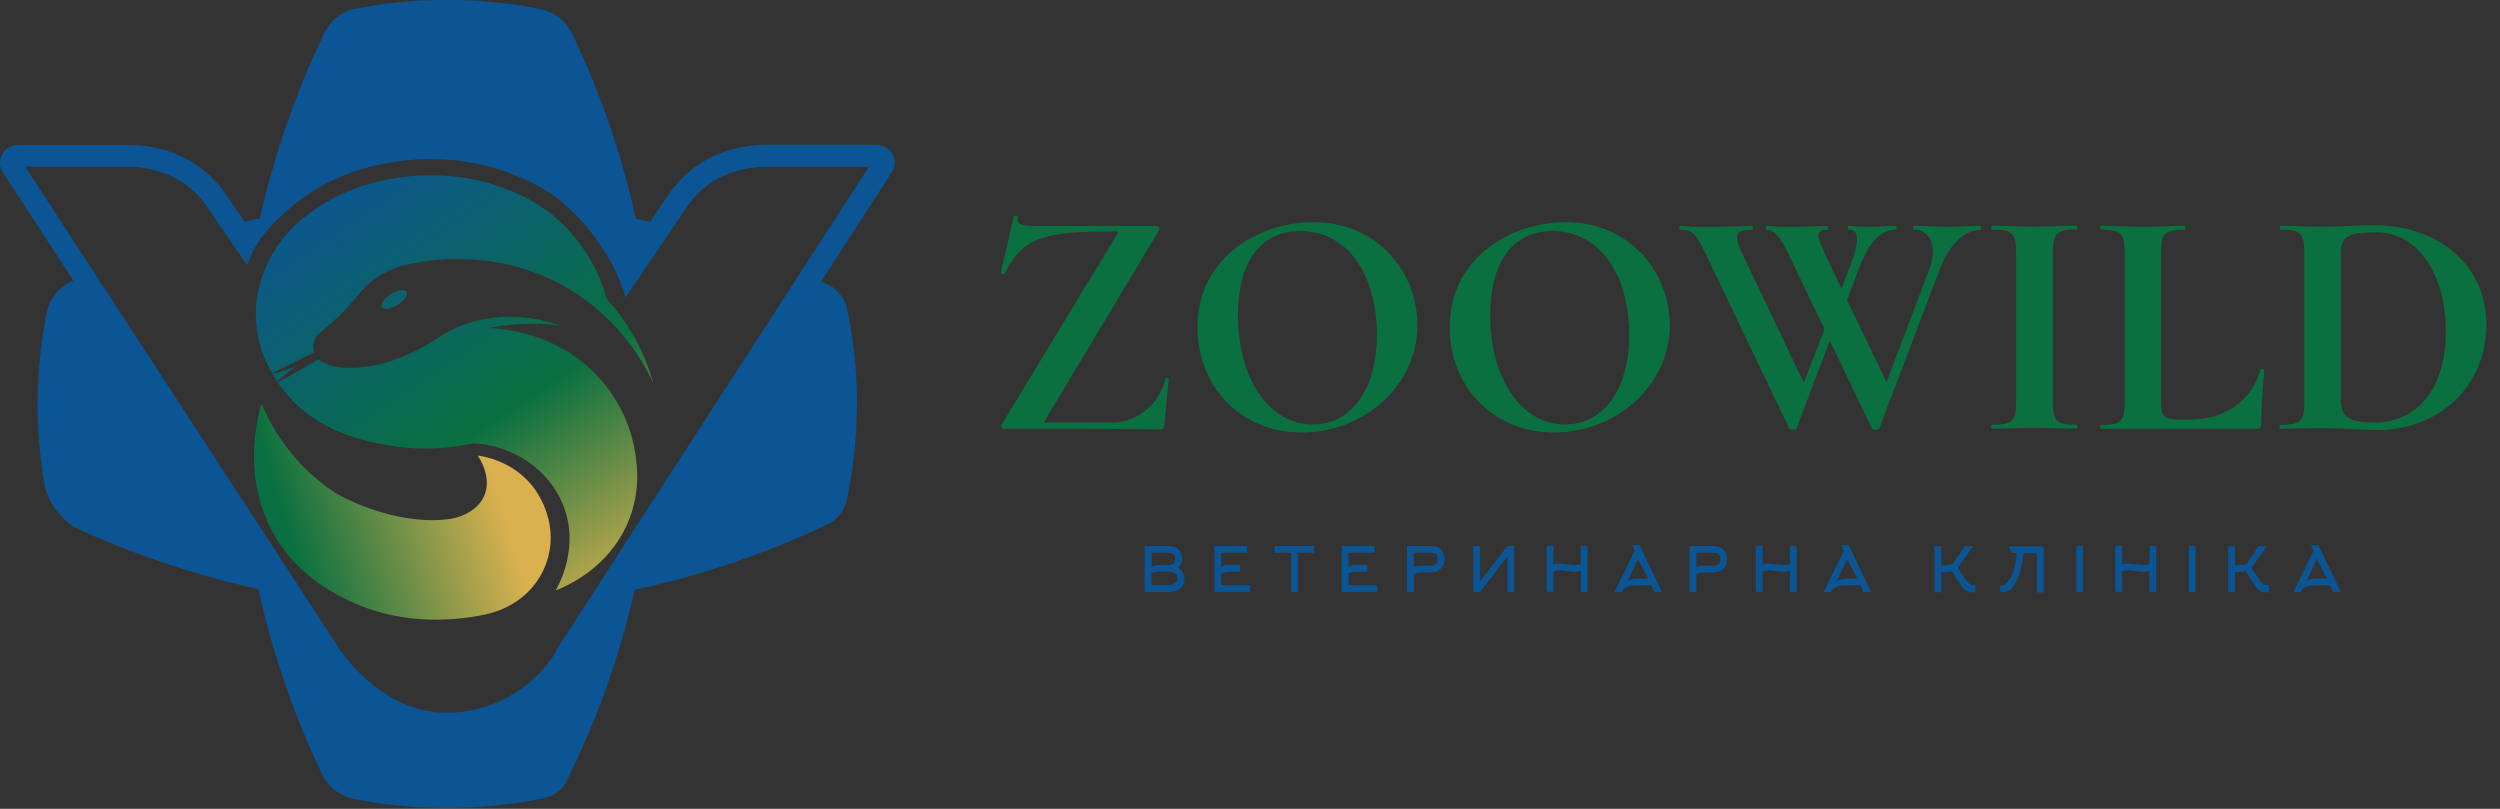 <svg width="136" height="44" viewBox="0 0 136 44" fill="none" xmlns="http://www.w3.org/2000/svg">
<rect x="0" y="0" width="136" height="44" fill="#333333" stroke="none"/>
<path d="M48.508 9.372C48.707 9.079 48.721 8.695 48.551 8.388C48.374 8.073 48.041 7.878 47.672 7.878H41.629C40.722 7.885 39.837 8.059 39 8.416C38.937 8.444 38.88 8.465 38.823 8.492C37.874 8.925 37.045 9.624 36.422 10.511L35.359 12.082C35.224 12.047 35.111 12.019 35.09 12.012C34.955 11.977 34.82 11.95 34.686 11.922C34.65 11.915 34.622 11.908 34.594 11.901C33.644 7.612 32.256 4.19 31.129 1.837C30.796 1.138 30.151 0.643 29.386 0.489C28.076 0.23 26.531 0.028 24.788 0C24.731 0 24.668 0 24.611 0C24.441 0 24.271 0 24.094 0C23.924 0 23.761 4.26162e-07 23.591 0.007C23.428 0.007 23.265 0.014 23.095 0.021C22.939 0.028 22.776 0.035 22.613 0.049C22.457 0.063 22.301 0.07 22.145 0.084C21.99 0.098 21.841 0.105 21.685 0.126C21.536 0.14 21.387 0.161 21.239 0.175C21.097 0.189 20.948 0.21 20.806 0.23C20.665 0.251 20.53 0.265 20.388 0.293C20.254 0.314 20.119 0.335 19.985 0.356C19.857 0.377 19.722 0.398 19.595 0.426C19.545 0.433 19.503 0.44 19.453 0.454C19.382 0.468 19.311 0.482 19.241 0.496C19.007 0.552 18.695 0.663 18.376 0.901C17.994 1.187 17.788 1.516 17.696 1.697C17.682 1.725 17.668 1.76 17.654 1.788C17.618 1.865 17.583 1.935 17.547 2.011C17.512 2.088 17.477 2.165 17.441 2.242C17.406 2.319 17.363 2.395 17.328 2.472C17.292 2.556 17.25 2.633 17.214 2.717C17.179 2.801 17.136 2.884 17.101 2.961C17.066 3.045 17.023 3.129 16.988 3.213C16.952 3.296 16.91 3.387 16.874 3.471C16.832 3.555 16.796 3.646 16.761 3.736C16.726 3.827 16.683 3.918 16.648 4.009C16.605 4.1 16.57 4.19 16.534 4.288C16.492 4.386 16.456 4.477 16.414 4.567C16.378 4.665 16.336 4.763 16.3 4.861C16.265 4.959 16.222 5.056 16.187 5.154C16.152 5.252 16.109 5.35 16.074 5.454C16.031 5.552 15.996 5.657 15.96 5.755C15.918 5.86 15.882 5.964 15.847 6.069C15.804 6.174 15.769 6.279 15.734 6.383C15.698 6.488 15.656 6.6 15.62 6.705C15.585 6.809 15.542 6.921 15.507 7.033C15.471 7.145 15.429 7.256 15.393 7.368C15.358 7.48 15.316 7.592 15.28 7.703C15.245 7.815 15.209 7.934 15.174 8.046C15.138 8.164 15.103 8.276 15.068 8.395C15.032 8.513 14.997 8.632 14.961 8.751C14.926 8.87 14.89 8.988 14.855 9.107C14.82 9.233 14.784 9.351 14.749 9.47C14.713 9.596 14.678 9.715 14.643 9.84C14.607 9.966 14.572 10.092 14.543 10.217C14.508 10.343 14.473 10.469 14.444 10.595C14.409 10.72 14.38 10.846 14.345 10.979C14.309 11.111 14.281 11.237 14.253 11.37C14.225 11.503 14.189 11.635 14.161 11.761C14.154 11.803 14.147 11.838 14.132 11.88C13.92 11.929 13.594 12.005 13.31 12.068L12.241 10.511C11.624 9.631 10.795 8.932 9.846 8.499C9.789 8.472 9.726 8.444 9.669 8.423C8.84 8.066 7.954 7.892 7.04 7.885H0.997C0.629 7.885 0.288 8.08 0.118 8.395C-0.052 8.709 -0.037 9.086 0.154 9.379L3.994 15.267C3.951 15.288 3.909 15.309 3.859 15.33C3.179 15.644 2.69 16.259 2.549 16.985C2.286 18.284 2.081 19.827 2.053 21.559C2.046 21.895 2.046 22.23 2.053 22.572C2.06 22.893 2.074 23.215 2.095 23.536C2.116 23.843 2.138 24.151 2.166 24.458C2.194 24.751 2.23 25.037 2.265 25.331C2.272 25.408 2.286 25.484 2.293 25.561C2.293 25.561 2.293 25.561 2.293 25.568C2.322 25.764 2.35 25.959 2.386 26.155C2.4 26.225 2.407 26.302 2.421 26.371C2.421 26.378 2.421 26.385 2.428 26.399C2.428 26.42 2.435 26.441 2.435 26.455C2.513 26.741 2.648 27.126 2.91 27.531C3.264 28.082 3.682 28.439 3.966 28.634C4.008 28.655 4.058 28.676 4.1 28.697C4.235 28.76 4.369 28.823 4.504 28.886L4.603 28.934C4.766 29.011 4.936 29.081 5.106 29.158C5.276 29.235 5.453 29.305 5.63 29.381C5.815 29.458 5.999 29.535 6.176 29.605C6.367 29.682 6.559 29.759 6.743 29.828C6.941 29.905 7.14 29.982 7.338 30.059C7.543 30.136 7.749 30.212 7.954 30.282C8.167 30.359 8.379 30.436 8.592 30.506C8.812 30.583 9.031 30.66 9.251 30.729C9.478 30.806 9.704 30.876 9.931 30.946C10.165 31.023 10.399 31.093 10.632 31.162C10.873 31.232 11.114 31.302 11.362 31.372C11.61 31.442 11.858 31.512 12.106 31.574C12.361 31.644 12.616 31.707 12.871 31.77C13.133 31.833 13.396 31.896 13.658 31.959C13.792 31.986 13.927 32.014 14.055 32.049C14.997 36.324 16.385 39.739 17.505 42.092C17.845 42.805 18.504 43.314 19.283 43.468C20.587 43.727 22.124 43.922 23.853 43.95C24.193 43.957 24.533 43.957 24.88 43.95C25.206 43.943 25.532 43.929 25.858 43.908C26.17 43.887 26.481 43.866 26.793 43.838C27.091 43.81 27.381 43.775 27.679 43.74C27.955 43.706 28.238 43.664 28.515 43.622C28.777 43.58 29.032 43.538 29.294 43.482C29.372 43.468 29.443 43.454 29.514 43.44C29.542 43.433 29.57 43.426 29.606 43.419C29.804 43.37 30.159 43.252 30.463 42.972C30.584 42.861 30.683 42.742 30.754 42.637C30.803 42.539 30.853 42.441 30.902 42.337C30.916 42.302 30.938 42.267 30.952 42.232V42.225C31.009 42.113 31.058 42.001 31.115 41.89C31.165 41.785 31.214 41.68 31.264 41.575C31.285 41.526 31.313 41.478 31.335 41.422C31.413 41.261 31.483 41.093 31.561 40.933C31.639 40.758 31.717 40.591 31.788 40.416C31.866 40.234 31.944 40.06 32.022 39.878C32.1 39.69 32.178 39.508 32.256 39.32C32.334 39.124 32.411 38.928 32.489 38.733C32.567 38.53 32.645 38.328 32.723 38.125C32.801 37.916 32.879 37.706 32.95 37.497C33.028 37.28 33.106 37.064 33.177 36.847C33.255 36.624 33.325 36.4 33.403 36.177C33.481 35.946 33.552 35.716 33.623 35.478C33.694 35.241 33.765 35.004 33.836 34.766C33.906 34.522 33.977 34.277 34.041 34.033C34.112 33.781 34.176 33.53 34.239 33.279C34.303 33.02 34.367 32.762 34.431 32.503C34.466 32.364 34.494 32.224 34.53 32.084C39.008 31.12 42.564 29.689 44.959 28.557C45.54 28.285 45.951 27.761 46.078 27.14C46.355 25.806 46.581 24.206 46.61 22.398L46.617 22.223C46.617 22.055 46.617 21.888 46.617 21.713C46.617 21.546 46.61 21.385 46.61 21.217C46.602 21.057 46.603 20.896 46.588 20.735C46.581 20.575 46.574 20.421 46.56 20.26C46.553 20.107 46.539 19.953 46.525 19.799C46.51 19.653 46.496 19.499 46.482 19.346C46.468 19.199 46.447 19.052 46.432 18.905C46.418 18.766 46.397 18.619 46.376 18.48C46.355 18.34 46.333 18.207 46.312 18.067C46.291 17.935 46.27 17.802 46.248 17.669C46.227 17.537 46.206 17.411 46.178 17.285C46.17 17.229 46.156 17.174 46.149 17.118C46.135 17.048 46.121 16.978 46.107 16.908C46.092 16.838 46.078 16.768 46.064 16.699V16.692C46 16.482 45.88 16.224 45.674 15.979C45.526 15.805 45.363 15.672 45.214 15.567H45.207C45.143 15.532 45.079 15.504 45.016 15.476C44.945 15.441 44.867 15.407 44.796 15.372C44.753 15.351 44.711 15.33 44.668 15.316L48.508 9.372ZM30.343 35.234L30.307 35.304C30.251 35.429 30.18 35.548 30.109 35.674C30.109 35.674 30.109 35.674 30.102 35.674C29.082 37.231 27.388 38.328 25.532 38.67C25.461 38.684 25.39 38.691 25.32 38.705C25.263 38.712 25.213 38.719 25.157 38.726C25.135 38.726 25.114 38.733 25.093 38.733C24.944 38.747 24.795 38.761 24.646 38.768C24.569 38.775 24.491 38.775 24.413 38.775H24.2C24.157 38.775 24.122 38.775 24.08 38.775C24.044 38.775 24.002 38.775 23.966 38.768C23.902 38.761 23.839 38.761 23.768 38.754C21.522 38.537 19.51 36.938 18.277 35.032C18.27 35.025 18.27 35.025 18.27 35.017L18.256 34.983L1.372 9.072H7.005C7.742 9.079 8.493 9.233 9.159 9.512C9.208 9.533 9.258 9.554 9.308 9.575C10.059 9.917 10.717 10.476 11.213 11.174L13.445 14.429C13.566 14.08 13.729 13.688 13.969 13.29C14.047 13.172 14.161 12.997 14.175 12.99C14.465 12.564 14.777 12.236 15.053 11.977C16.123 10.895 17.604 9.875 19.361 9.296C20.941 8.779 25.079 7.815 29.315 10.141C30.633 10.867 31.724 11.984 32.496 13.109C32.504 13.116 32.511 13.13 32.525 13.144L32.532 13.151C32.858 13.598 33.205 14.149 33.51 14.799C33.566 14.918 33.616 15.043 33.673 15.169C33.821 15.525 33.935 15.861 34.034 16.182L37.42 11.181C37.916 10.476 38.575 9.917 39.326 9.575C39.376 9.554 39.425 9.533 39.475 9.512C40.148 9.233 40.892 9.079 41.629 9.072H47.269L30.343 35.234Z" fill="#0B5594"/>
<path d="M29.819 30.31C29.649 30.946 29.352 31.463 29.019 31.875C28.36 32.685 27.417 33.216 26.383 33.432C24.753 33.774 21.65 34.096 18.618 32.496C17.846 32.091 16.237 31.218 15.075 29.36C13.063 26.155 14.02 22.67 14.225 21.979C14.75 23.18 15.876 25.24 18.157 26.756C18.88 27.23 21.806 28.634 24.527 28.222C25.087 28.138 26.22 27.719 26.447 26.637C26.617 25.841 26.156 25.009 25.979 24.779C26.319 24.828 27.878 25.072 28.983 26.462C29.146 26.672 30.365 28.257 29.819 30.31Z" fill="url(#paint0_linear_900_3002)"/>
<path d="M22.118 15.873C22.012 15.713 21.636 15.769 21.261 15.999C20.892 16.223 20.672 16.544 20.779 16.704C20.885 16.865 21.261 16.809 21.629 16.586C22.004 16.348 22.224 16.034 22.118 15.873ZM34.318 18.01C34.233 17.864 34.134 17.717 34.035 17.563C34.006 17.529 33.978 17.487 33.95 17.445C33.921 17.396 33.886 17.347 33.843 17.298C33.829 17.277 33.808 17.249 33.794 17.228C33.716 17.123 33.638 17.012 33.546 16.907C33.482 16.823 33.411 16.739 33.34 16.655C33.227 16.516 33.114 16.39 33 16.271C33 16.264 33 16.264 33 16.257C32.958 16.104 32.908 15.95 32.858 15.79C32.851 15.775 32.851 15.755 32.844 15.741C32.837 15.734 32.837 15.72 32.837 15.713C32.802 15.608 32.766 15.503 32.724 15.405C32.717 15.384 32.71 15.37 32.703 15.35V15.342C32.653 15.21 32.596 15.084 32.554 14.958C32.554 14.958 32.554 14.951 32.547 14.944C32.469 14.777 32.391 14.616 32.313 14.476C31.661 13.261 30.513 11.795 28.905 10.915C24.973 8.757 21.126 9.651 19.659 10.133C18.646 10.468 17.732 10.957 16.953 11.522C16.882 11.578 16.804 11.627 16.733 11.683C16.712 11.697 16.691 11.711 16.669 11.725C16.343 11.969 15.94 12.325 15.543 12.793C15.522 12.821 15.5 12.842 15.479 12.87C15.451 12.898 15.43 12.933 15.401 12.968C15.387 12.982 15.373 13.003 15.366 13.017C15.366 13.017 15.366 13.024 15.359 13.024C15.345 13.038 15.338 13.052 15.323 13.066C15.281 13.122 15.238 13.184 15.189 13.247C15.175 13.268 15.16 13.282 15.153 13.303C15.132 13.331 15.118 13.359 15.097 13.387C15.089 13.394 15.082 13.408 15.075 13.415C15.061 13.436 15.047 13.45 15.033 13.471C15.012 13.506 14.99 13.541 14.969 13.576C14.905 13.68 14.841 13.785 14.771 13.904C14.771 13.911 14.764 13.911 14.764 13.918C14.764 13.925 14.757 13.925 14.757 13.932C14.749 13.946 14.742 13.96 14.735 13.974C14.728 13.988 14.721 14.002 14.714 14.016C14.7 14.037 14.693 14.05 14.686 14.072C14.629 14.176 14.579 14.281 14.53 14.386C14.36 14.756 14.239 15.112 14.147 15.426C14.105 15.58 14.069 15.72 14.041 15.859C14.005 16.034 13.977 16.195 13.956 16.341C13.956 16.348 13.956 16.355 13.956 16.369C13.906 16.83 13.899 17.298 13.956 17.773C14.069 18.828 14.438 19.686 14.806 20.322C15.054 20.14 15.352 20.05 16.117 19.645C16.329 19.533 16.861 19.288 17.087 19.17C16.946 18.786 17.087 18.353 17.413 18.094C17.761 17.815 18.129 17.494 18.512 17.123C18.894 16.746 19.227 16.369 19.511 16.013C19.921 15.496 20.439 15.07 21.034 14.784C21.041 14.784 21.041 14.777 21.048 14.777C21.643 14.483 22.189 14.365 22.564 14.309C23.485 14.134 27.247 13.499 30.974 15.734C33.801 17.431 35.083 19.854 35.537 20.832C35.317 20.057 34.956 19.058 34.318 18.01ZM34.488 24.296C34.077 22.201 32.894 20.839 32.32 20.266C30.088 18.031 27.247 17.871 26.567 17.843C27.035 17.752 27.566 17.682 28.14 17.64C29.004 17.584 29.784 17.619 30.442 17.696C29.699 17.438 28.282 17.054 26.546 17.326C26.404 17.347 26.262 17.375 26.128 17.403C25.263 17.584 24.456 17.954 23.719 18.443C22.437 19.296 21.289 19.666 20.559 19.84C20.559 19.84 18.575 20.315 17.534 19.687C17.484 19.659 17.435 19.652 17.335 19.54C16.924 19.77 16.535 20.015 16.11 20.259C15.791 20.441 15.415 20.643 15.097 20.79C15.288 21.062 15.458 21.272 15.571 21.405C17.385 23.584 19.964 24.024 21.232 24.24C23.032 24.547 24.605 24.373 25.745 24.114C27.942 24.233 29.847 25.546 30.627 27.453C31.562 29.771 30.379 31.86 30.223 32.125C30.754 31.915 33.05 30.959 34.127 28.493C34.934 26.671 34.63 25.008 34.488 24.296ZM15.288 20.217C15.125 20.259 14.955 20.322 14.813 20.329C14.905 20.49 15.005 20.636 15.089 20.762C15.16 20.678 15.281 20.559 15.373 20.476C15.465 20.392 16.032 19.966 16.11 19.917C16.074 19.938 15.529 20.162 15.288 20.217Z" fill="url(#paint1_linear_900_3002)"/>
<path d="M14.77 13.898C14.749 13.94 14.727 13.975 14.706 14.017C14.72 13.989 14.734 13.961 14.756 13.926C14.756 13.912 14.763 13.905 14.77 13.898Z" fill="white"/>
<path d="M15.188 13.242C15.139 13.319 15.082 13.389 15.032 13.466C15.082 13.389 15.139 13.312 15.188 13.242Z" fill="white"/>
<path d="M15.472 12.865C15.423 12.928 15.373 12.998 15.316 13.061C15.373 12.991 15.423 12.921 15.472 12.865Z" fill="white"/>
<path d="M63.383 20.621C63.15 21.892 61.86 22.989 60.549 22.989H56.929C56.787 22.989 56.766 22.975 56.858 22.849L63.057 12.52C63.128 12.45 63.043 12.29 62.93 12.29H56.391C55.477 12.29 55.299 12.22 55.37 11.794C55.384 11.738 55.172 11.703 55.158 11.759L54.442 14.832C54.428 14.902 54.619 14.937 54.655 14.888C55.661 12.82 56.964 12.59 60.691 12.59C60.854 12.59 60.854 12.604 60.783 12.729L54.492 23.094C54.421 23.184 54.492 23.324 54.584 23.324C57.255 23.324 60.493 23.324 63.164 23.359C63.27 23.359 63.327 23.254 63.327 23.184L63.582 20.621C63.582 20.545 63.405 20.545 63.383 20.621Z" fill="#0A7040"/>
<path d="M71.446 12.086C68.541 12.086 65.141 13.972 65.141 17.806C65.141 20.914 67.379 23.526 70.816 23.526C74.216 23.526 77.107 20.962 77.107 17.68C77.107 14.845 74.975 12.086 71.446 12.086ZM71.411 23.093C69.066 23.093 67.344 20.62 67.344 17.156C67.344 14.293 68.541 12.568 70.731 12.568C73.331 12.568 74.904 14.97 74.904 18.204C74.904 21.34 73.402 23.093 71.411 23.093Z" fill="#0A7040"/>
<path d="M85.169 12.086C82.264 12.086 78.863 13.972 78.863 17.806C78.863 20.914 81.102 23.526 84.545 23.526C87.946 23.526 90.837 20.962 90.837 17.68C90.83 14.845 88.697 12.086 85.169 12.086ZM85.133 23.093C82.788 23.093 81.067 20.62 81.067 17.156C81.067 14.293 82.264 12.568 84.453 12.568C87.053 12.568 88.626 14.97 88.626 18.204C88.626 21.34 87.124 23.093 85.133 23.093Z" fill="#0A7040"/>
<path d="M107.728 12.283C107.119 12.283 106.793 12.339 106.134 12.339C105.234 12.339 104.753 12.283 104.129 12.283C104.058 12.283 104.058 12.493 104.129 12.493C105.022 12.493 105.419 13.429 104.937 14.7L102.627 20.79L100.48 16.32L101.139 14.574C101.678 13.163 102.323 12.493 103.13 12.493C103.187 12.493 103.187 12.283 103.13 12.283C102.592 12.283 102.323 12.339 101.735 12.339C100.658 12.339 100.927 12.283 100.573 12.283C100.502 12.283 100.502 12.493 100.573 12.493C101.168 12.493 101.168 13.128 100.629 14.525L100.183 15.712L99.397 14.071C98.773 12.765 98.752 12.5 99.397 12.5C99.467 12.5 99.467 12.29 99.397 12.29C99 12.29 98.575 12.346 97.228 12.346C96.478 12.346 96.478 12.29 96.116 12.29C96.045 12.29 96.045 12.5 96.116 12.5C96.548 12.5 96.888 12.975 97.264 13.757L99.255 17.905L98.128 20.818L94.905 14.071C94.281 12.765 94.331 12.5 95.316 12.5C95.386 12.5 95.386 12.29 95.316 12.29C94.834 12.29 94.309 12.346 92.715 12.346C91.823 12.346 91.823 12.29 91.405 12.29C91.334 12.29 91.334 12.5 91.405 12.5C92.085 12.5 92.262 12.709 92.765 13.757L97.335 23.311C97.37 23.402 97.696 23.402 97.731 23.311L99.538 18.527L101.834 23.311C101.869 23.402 102.195 23.402 102.23 23.311L105.546 14.588C106.049 13.296 106.871 12.507 107.75 12.507C107.778 12.493 107.778 12.283 107.728 12.283Z" fill="#0A7040"/>
<path d="M112.957 23.108C111.844 23.108 111.681 22.912 111.681 21.885V13.742C111.681 12.736 111.859 12.485 112.957 12.485C113.028 12.485 113.028 12.275 112.957 12.275C112.347 12.275 111.575 12.331 110.661 12.331C109.804 12.331 108.996 12.275 108.366 12.275C108.309 12.275 108.309 12.485 108.366 12.485C109.457 12.485 109.676 12.694 109.676 13.707V21.885C109.676 22.912 109.464 23.108 108.366 23.108C108.309 23.108 108.309 23.317 108.366 23.317C108.989 23.317 109.797 23.282 110.661 23.282C111.575 23.282 112.326 23.317 112.957 23.317C113.028 23.317 113.028 23.108 112.957 23.108Z" fill="#0A7040"/>
<path d="M122.968 20.105C122.521 21.767 121.048 22.822 119.191 22.822H118.582C117.704 22.822 117.562 22.682 117.562 21.816V13.729C117.562 12.723 117.739 12.493 118.837 12.493C118.908 12.493 118.908 12.283 118.837 12.283C118.228 12.283 117.456 12.339 116.563 12.339C115.706 12.339 114.862 12.283 114.289 12.283C114.232 12.283 114.232 12.493 114.289 12.493C115.38 12.493 115.578 12.702 115.578 13.715V21.893C115.578 22.92 115.38 23.115 114.289 23.115C114.232 23.115 114.232 23.325 114.289 23.325H122.741C122.939 23.325 123.01 23.255 123.01 23.059C123.01 22.137 123.102 20.922 123.173 20.147C123.166 20.07 122.989 20.035 122.968 20.105Z" fill="#0A7040"/>
<path d="M129.096 12.246C128.359 12.246 127.211 12.337 126.34 12.337C125.483 12.337 124.71 12.281 124.08 12.281C124.009 12.281 124.009 12.491 124.08 12.491C125.157 12.491 125.355 12.7 125.355 13.713V21.891C125.355 22.918 125.143 23.113 124.044 23.113C123.988 23.113 123.988 23.323 124.044 23.323C124.668 23.323 125.476 23.288 126.34 23.288C127.289 23.288 128.579 23.392 129.351 23.392C132.561 23.392 135.26 21.151 135.26 17.617C135.26 14.579 132.808 12.246 129.096 12.246ZM129.167 22.987C127.665 22.987 127.339 22.582 127.339 21.695V13.748C127.339 12.791 127.877 12.637 129.273 12.637C131.583 12.637 133.056 15.005 133.056 18.008C133.056 21.234 131.427 22.987 129.167 22.987Z" fill="#0A7040"/>
<path d="M126.128 29.662H125.717L125.859 29.969L124.76 32.204H125.164L125.228 32.086C125.242 32.058 125.271 32.03 125.306 32.002C125.341 31.974 125.398 31.946 125.462 31.925C125.526 31.897 125.604 31.883 125.689 31.862C125.781 31.848 125.88 31.841 125.993 31.841H126.765L126.928 32.204H127.339L126.128 29.662ZM126.128 31.471C125.951 31.471 125.809 31.485 125.703 31.513C125.596 31.541 125.526 31.576 125.476 31.611L126.036 30.416L126.588 31.471H126.128ZM123.393 31.834C123.379 31.834 123.365 31.834 123.351 31.834C123.322 31.834 123.294 31.834 123.258 31.827C123.223 31.82 123.195 31.806 123.159 31.792C123.124 31.771 123.088 31.743 123.053 31.708C123.018 31.674 122.975 31.625 122.933 31.562L122.479 30.891L123.315 29.718H122.869L122.224 30.654C122.153 30.696 122.068 30.724 121.99 30.731C121.905 30.745 121.827 30.752 121.749 30.752H121.579V29.718H121.211V32.218H121.579V31.122H121.792C121.856 31.122 121.912 31.115 121.976 31.108C122.04 31.101 122.096 31.08 122.16 31.059L122.649 31.827C122.706 31.918 122.762 31.995 122.819 32.044C122.876 32.093 122.925 32.134 122.975 32.162C123.025 32.19 123.081 32.204 123.131 32.211C123.188 32.218 123.237 32.225 123.301 32.225H123.436V31.855C123.421 31.834 123.407 31.834 123.393 31.834ZM119.078 29.704V32.204H119.44V29.704H119.078ZM116.939 29.704V30.675C116.882 30.703 116.825 30.717 116.762 30.724C116.698 30.731 116.641 30.738 116.592 30.738C116.535 30.738 116.464 30.731 116.386 30.724C116.308 30.717 116.23 30.71 116.145 30.696C116.067 30.689 115.989 30.682 115.918 30.668C115.848 30.661 115.798 30.654 115.763 30.654C115.706 30.654 115.656 30.661 115.6 30.668C115.543 30.675 115.493 30.696 115.444 30.717V29.69H115.075V32.19H115.444V31.087C115.493 31.059 115.55 31.045 115.6 31.038C115.656 31.024 115.706 31.024 115.763 31.024C115.798 31.024 115.855 31.031 115.918 31.038C115.989 31.045 116.06 31.052 116.145 31.066C116.223 31.073 116.308 31.08 116.386 31.094C116.464 31.101 116.535 31.108 116.592 31.108C116.641 31.108 116.698 31.101 116.762 31.094C116.825 31.087 116.882 31.066 116.932 31.045V32.211H117.3V29.711H116.939V29.704ZM112.95 29.704V32.204H113.311V29.704H112.95ZM109.273 29.704L109.429 30.074H109.719C109.705 30.2 109.691 30.326 109.67 30.458C109.648 30.584 109.627 30.71 109.599 30.835C109.57 30.961 109.535 31.08 109.485 31.192C109.436 31.303 109.386 31.415 109.315 31.527C109.266 31.604 109.223 31.66 109.181 31.701C109.138 31.743 109.103 31.778 109.067 31.799C109.032 31.82 108.996 31.834 108.968 31.841C108.94 31.848 108.904 31.848 108.876 31.848H108.805V32.218H108.876C108.911 32.218 108.947 32.218 108.996 32.211C109.046 32.204 109.096 32.197 109.145 32.183C109.195 32.169 109.252 32.141 109.301 32.114C109.358 32.086 109.407 32.037 109.45 31.988C109.549 31.869 109.641 31.729 109.712 31.583C109.783 31.429 109.84 31.275 109.889 31.108C109.939 30.94 109.974 30.773 110.01 30.598C110.038 30.423 110.059 30.256 110.08 30.095H110.81V32.225H111.179V29.725H109.273V29.704ZM107.417 31.834C107.402 31.834 107.388 31.834 107.374 31.834C107.346 31.834 107.31 31.834 107.282 31.827C107.254 31.82 107.218 31.806 107.183 31.792C107.147 31.771 107.112 31.743 107.076 31.708C107.041 31.674 106.999 31.625 106.956 31.562L106.503 30.891L107.339 29.718H106.892L106.248 30.654C106.17 30.696 106.092 30.724 106.014 30.731C105.929 30.745 105.851 30.752 105.773 30.752H105.603V29.718H105.234V32.218H105.603V31.122H105.815C105.879 31.122 105.936 31.115 106 31.108C106.063 31.101 106.12 31.08 106.184 31.059L106.673 31.827C106.729 31.918 106.786 31.995 106.843 32.044C106.899 32.099 106.949 32.134 106.999 32.162C107.048 32.19 107.105 32.204 107.154 32.211C107.211 32.218 107.261 32.225 107.324 32.225H107.459V31.855C107.438 31.834 107.424 31.834 107.417 31.834ZM100.573 29.662H100.162L100.303 29.969L99.205 32.204H99.609L99.673 32.086C99.687 32.058 99.715 32.03 99.751 32.002C99.786 31.974 99.843 31.946 99.906 31.925C99.97 31.897 100.048 31.883 100.133 31.862C100.225 31.848 100.325 31.841 100.438 31.841H101.21L101.373 32.204H101.791L100.573 29.662ZM100.573 31.471C100.395 31.471 100.254 31.485 100.147 31.513C100.041 31.541 99.97 31.576 99.921 31.611L100.48 30.416L101.033 31.471H100.573ZM97.37 29.704V30.675C97.314 30.703 97.257 30.717 97.2 30.724C97.136 30.731 97.08 30.738 97.03 30.738C96.973 30.738 96.903 30.731 96.825 30.724C96.747 30.717 96.669 30.71 96.584 30.696C96.506 30.689 96.428 30.682 96.357 30.668C96.286 30.661 96.237 30.654 96.201 30.654C96.144 30.654 96.095 30.661 96.038 30.668C95.981 30.675 95.932 30.696 95.882 30.717V29.69H95.514V32.19H95.882V31.087C95.932 31.059 95.989 31.045 96.038 31.038C96.095 31.024 96.144 31.024 96.201 31.024C96.237 31.024 96.293 31.031 96.357 31.038C96.428 31.045 96.499 31.052 96.584 31.066C96.662 31.073 96.747 31.08 96.825 31.094C96.903 31.101 96.973 31.108 97.03 31.108C97.08 31.108 97.136 31.101 97.2 31.094C97.264 31.087 97.321 31.066 97.37 31.045V32.211H97.739V29.711H97.37V29.704ZM93.906 30.116C93.87 30.025 93.821 29.955 93.757 29.893C93.693 29.83 93.615 29.781 93.523 29.753C93.431 29.718 93.332 29.704 93.218 29.704H91.915V32.204H92.283V31.241C92.361 31.199 92.439 31.171 92.524 31.157C92.609 31.143 92.687 31.136 92.772 31.136H93.218C93.332 31.136 93.431 31.122 93.523 31.087C93.615 31.052 93.693 31.003 93.757 30.94C93.821 30.877 93.87 30.8 93.906 30.71C93.941 30.619 93.955 30.521 93.955 30.409C93.955 30.305 93.934 30.207 93.906 30.116ZM93.211 30.773H92.765C92.68 30.773 92.602 30.779 92.517 30.787C92.439 30.8 92.361 30.828 92.283 30.87V30.067H93.218C93.339 30.067 93.431 30.095 93.495 30.144C93.558 30.193 93.587 30.284 93.587 30.409C93.587 30.654 93.459 30.773 93.211 30.773ZM89.194 29.662H88.783L88.925 29.969L87.827 32.204H88.231L88.294 32.086C88.308 32.058 88.337 32.03 88.372 32.002C88.408 31.974 88.464 31.946 88.528 31.925C88.592 31.897 88.67 31.883 88.755 31.862C88.847 31.848 88.946 31.841 89.059 31.841H89.832L89.995 32.204H90.413L89.194 29.662ZM89.194 31.471C89.017 31.471 88.875 31.485 88.776 31.513C88.67 31.541 88.599 31.576 88.549 31.611L89.109 30.416L89.662 31.471H89.194ZM85.992 29.704V30.675C85.935 30.703 85.878 30.717 85.822 30.724C85.758 30.731 85.701 30.738 85.652 30.738C85.595 30.738 85.524 30.731 85.446 30.724C85.368 30.717 85.29 30.71 85.205 30.696C85.127 30.689 85.049 30.682 84.979 30.668C84.908 30.661 84.858 30.654 84.823 30.654C84.766 30.654 84.716 30.661 84.66 30.668C84.603 30.675 84.553 30.696 84.504 30.717L84.511 29.69H84.143V32.19H84.511V31.087C84.561 31.059 84.617 31.045 84.667 31.038C84.724 31.024 84.773 31.024 84.83 31.024C84.865 31.024 84.922 31.031 84.986 31.038C85.057 31.045 85.127 31.052 85.212 31.066C85.29 31.073 85.375 31.08 85.453 31.094C85.531 31.101 85.602 31.108 85.659 31.108C85.708 31.108 85.765 31.101 85.829 31.094C85.893 31.087 85.949 31.066 85.999 31.045V32.211H86.367V29.711H85.992V29.704ZM82.003 29.704L80.515 31.632V29.704H80.147V32.204H80.515L82.003 30.277V32.204H82.371V29.704H82.003ZM78.531 30.116C78.496 30.025 78.446 29.955 78.383 29.893C78.319 29.83 78.241 29.781 78.149 29.753C78.057 29.725 77.957 29.704 77.844 29.704H76.54V32.204H76.909V31.241C76.987 31.199 77.065 31.171 77.15 31.157C77.235 31.143 77.313 31.136 77.398 31.136H77.844C77.957 31.136 78.057 31.122 78.149 31.087C78.241 31.052 78.319 31.003 78.383 30.94C78.446 30.877 78.496 30.8 78.531 30.71C78.567 30.619 78.588 30.521 78.588 30.409C78.581 30.305 78.567 30.207 78.531 30.116ZM77.837 30.773H77.391C77.306 30.773 77.228 30.779 77.143 30.787C77.065 30.8 76.987 30.828 76.909 30.87V30.067H77.837C77.957 30.067 78.05 30.095 78.113 30.144C78.177 30.193 78.206 30.284 78.206 30.409C78.213 30.654 78.085 30.773 77.837 30.773ZM73.359 31.834V31.199C73.437 31.157 73.515 31.136 73.593 31.122C73.671 31.108 73.756 31.101 73.834 31.101H74.387V30.731H73.834C73.749 30.731 73.671 30.738 73.586 30.745C73.508 30.752 73.43 30.779 73.352 30.828V30.067H74.769V29.697H72.984V32.197H74.918V31.827H73.359V31.834ZM69.335 29.704V30.074H70.242V32.204H70.603V30.074H71.496V29.704H69.335ZM66.43 31.834V31.199C66.508 31.157 66.586 31.136 66.664 31.122C66.742 31.108 66.827 31.101 66.905 31.101H67.458V30.731H66.912C66.827 30.731 66.749 30.738 66.664 30.745C66.586 30.752 66.508 30.779 66.43 30.828V30.067H67.847V29.697H66.062V32.197H67.996V31.827H66.43V31.834ZM64.397 31.282C64.376 31.212 64.347 31.15 64.319 31.101C64.284 31.045 64.248 31.003 64.206 30.968C64.163 30.933 64.121 30.905 64.078 30.884C64.156 30.835 64.213 30.773 64.248 30.682C64.284 30.598 64.305 30.493 64.305 30.388C64.305 30.277 64.284 30.179 64.248 30.095C64.213 30.011 64.156 29.942 64.092 29.879C64.028 29.816 63.944 29.774 63.851 29.746C63.759 29.718 63.66 29.704 63.554 29.704H62.272V32.204H63.561C63.667 32.204 63.773 32.19 63.873 32.169C63.979 32.141 64.071 32.106 64.156 32.051C64.241 31.995 64.305 31.925 64.355 31.841C64.404 31.757 64.432 31.652 64.432 31.527C64.432 31.436 64.418 31.352 64.397 31.282ZM62.647 30.074H63.561C63.674 30.074 63.759 30.095 63.83 30.144C63.901 30.193 63.936 30.277 63.936 30.395C63.936 30.514 63.901 30.598 63.837 30.654C63.773 30.71 63.681 30.738 63.561 30.738H63.129C63.044 30.738 62.966 30.745 62.881 30.752C62.803 30.766 62.725 30.794 62.647 30.835V30.074ZM64.014 31.632C63.986 31.68 63.951 31.715 63.901 31.743C63.858 31.771 63.809 31.792 63.752 31.806C63.696 31.82 63.646 31.827 63.596 31.827H62.64V31.199C62.718 31.157 62.796 31.129 62.874 31.115C62.959 31.101 63.037 31.094 63.115 31.094H63.547C63.611 31.094 63.667 31.101 63.731 31.108C63.795 31.122 63.844 31.136 63.894 31.164C63.944 31.192 63.979 31.227 64.007 31.275C64.036 31.324 64.05 31.38 64.05 31.457C64.064 31.534 64.043 31.59 64.014 31.632Z" fill="#0B5594"/>
<defs>
<linearGradient id="paint0_linear_900_3002" x1="-0.322" y1="33.711" x2="26.788" y2="25.593" gradientUnits="userSpaceOnUse">
<stop offset="0.047" stop-color="#0B5594"/>
<stop offset="0.59" stop-color="#0A7040"/>
<stop offset="1" stop-color="#DBB14F"/>
</linearGradient>
<linearGradient id="paint1_linear_900_3002" x1="17.142" y1="7.957" x2="33.833" y2="33.139" gradientUnits="userSpaceOnUse">
<stop offset="0.047" stop-color="#0B5594"/>
<stop offset="0.59" stop-color="#0A7040"/>
<stop offset="1" stop-color="#DBB14F"/>
</linearGradient>
</defs>
</svg>
